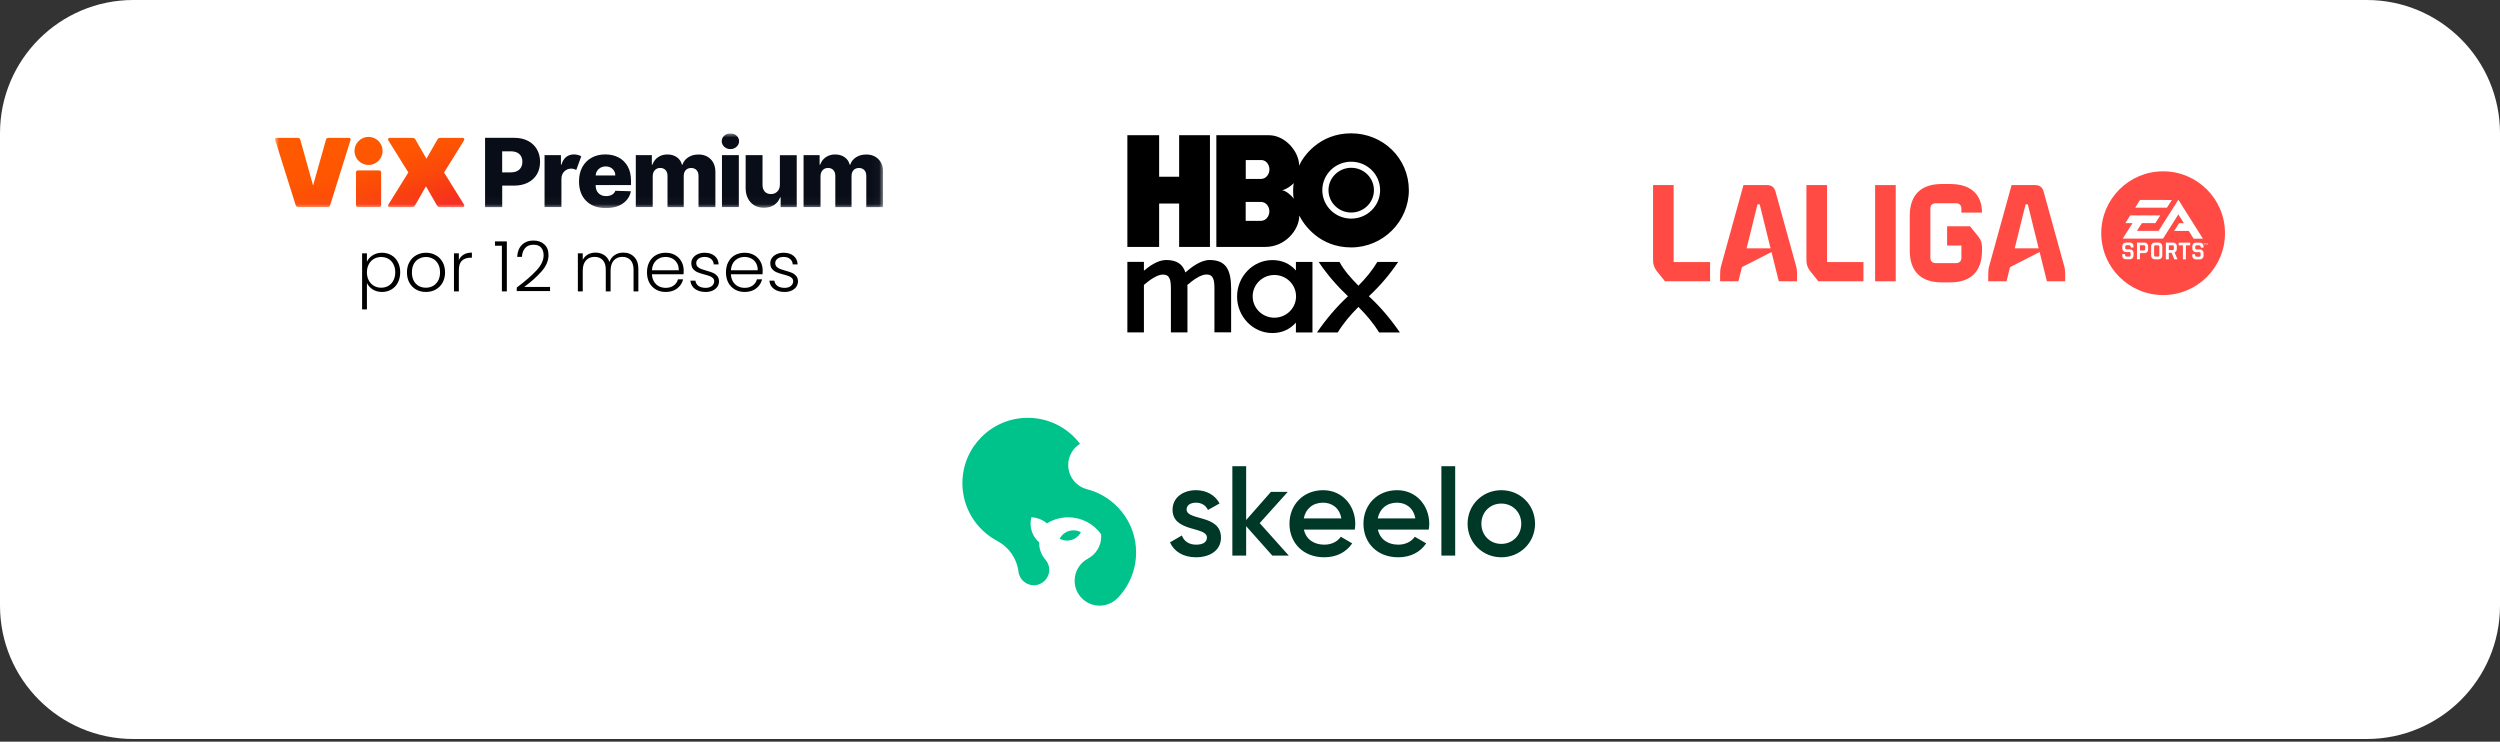<svg xmlns="http://www.w3.org/2000/svg" width="300" height="89" viewBox="0 0 300 89" fill="none"><rect x="0" y="0" width="300" height="89" fill="#333333" stroke="none"/><path d="M0 16C0 7.163 7.163 0 16 0H284C292.837 0 300 7.163 300 16V72.679C300 81.516 292.837 88.679 284 88.679H16C7.163 88.679 0 81.516 0 72.679V16Z" fill="white"></path><g clip-path="url(#clip0_2688_2618)"><mask id="mask0_2688_2618" style="mask-type:luminance" maskUnits="userSpaceOnUse" x="33" y="15" width="73" height="10"><path d="M105.974 15.997H33V24.969H105.974V15.997Z" fill="white"></path></mask><g mask="url(#mask0_2688_2618)"><path d="M58.208 24.851V16.539H61.711C62.345 16.539 62.897 16.662 63.357 16.904C63.818 17.145 64.178 17.482 64.429 17.915C64.68 18.348 64.808 18.849 64.808 19.419C64.808 19.989 64.68 20.494 64.424 20.923C64.169 21.351 63.804 21.684 63.334 21.921C62.865 22.158 62.304 22.276 61.656 22.276H60.265V24.855H58.213L58.208 24.851ZM60.26 20.686H61.273C61.734 20.686 62.085 20.572 62.327 20.34C62.568 20.107 62.687 19.802 62.687 19.415C62.687 19.027 62.568 18.722 62.327 18.494C62.085 18.266 61.734 18.157 61.273 18.157H60.26V20.686Z" fill="#090D18"></path><path d="M65.346 24.851V18.617H67.312V19.752H67.38C67.494 19.341 67.686 19.036 67.946 18.831C68.21 18.631 68.511 18.53 68.862 18.53C69.031 18.53 69.191 18.553 69.341 18.59C69.492 18.631 69.629 18.685 69.752 18.758L69.154 20.39C69.068 20.349 68.972 20.312 68.871 20.28C68.771 20.248 68.657 20.235 68.539 20.235C68.219 20.235 67.946 20.349 67.718 20.572C67.49 20.795 67.371 21.096 67.371 21.465V24.851H65.346Z" fill="#090D18"></path><path d="M72.702 24.969C71.704 24.969 70.915 24.682 70.344 24.112C69.77 23.543 69.482 22.759 69.482 21.757C69.482 21.114 69.61 20.549 69.87 20.066C70.13 19.583 70.495 19.205 70.969 18.936C71.444 18.667 72 18.53 72.639 18.53C73.241 18.53 73.774 18.653 74.239 18.899C74.705 19.146 75.065 19.506 75.329 19.975C75.594 20.449 75.722 21.027 75.722 21.711V22.208H71.48V22.262C71.48 22.645 71.594 22.95 71.818 23.183C72.041 23.415 72.351 23.534 72.739 23.534C73.003 23.534 73.236 23.479 73.432 23.37C73.628 23.26 73.765 23.101 73.843 22.896L75.704 22.95C75.59 23.561 75.266 24.053 74.741 24.418C74.217 24.787 73.537 24.969 72.702 24.969ZM71.48 21.059H73.838C73.838 20.74 73.724 20.476 73.51 20.276C73.295 20.071 73.017 19.97 72.684 19.97C72.351 19.97 72.064 20.075 71.84 20.285C71.617 20.494 71.494 20.754 71.48 21.064V21.059Z" fill="#090D18"></path><path d="M76.296 24.851V18.617H78.221V19.761H78.29C78.422 19.383 78.645 19.082 78.965 18.863C79.279 18.644 79.658 18.535 80.091 18.535C80.524 18.535 80.912 18.644 81.227 18.868C81.541 19.091 81.742 19.387 81.829 19.761H81.897C82.016 19.392 82.248 19.095 82.595 18.872C82.942 18.649 83.347 18.54 83.817 18.54C84.419 18.54 84.907 18.726 85.281 19.105C85.655 19.478 85.847 19.998 85.847 20.658V24.855H83.822V21.114C83.822 20.804 83.74 20.567 83.576 20.403C83.411 20.239 83.202 20.157 82.942 20.157C82.663 20.157 82.445 20.248 82.285 20.421C82.125 20.599 82.048 20.836 82.048 21.132V24.855H80.1V21.091C80.1 20.8 80.018 20.572 79.858 20.403C79.699 20.235 79.489 20.153 79.225 20.153C78.96 20.153 78.746 20.244 78.577 20.426C78.408 20.608 78.326 20.854 78.326 21.164V24.851H76.301H76.296Z" fill="#090D18"></path><path d="M87.648 17.892C87.366 17.892 87.12 17.801 86.914 17.614C86.709 17.428 86.609 17.204 86.609 16.945C86.609 16.685 86.709 16.457 86.914 16.275C87.12 16.093 87.361 15.997 87.648 15.997C87.936 15.997 88.182 16.088 88.383 16.275C88.584 16.457 88.688 16.68 88.688 16.945C88.688 17.209 88.588 17.432 88.383 17.614C88.182 17.801 87.936 17.892 87.648 17.892ZM86.636 24.851V18.617H88.661V24.851H86.636Z" fill="#090D18"></path><path d="M93.587 22.162V18.622H95.607V24.855H93.678V23.693H93.61C93.468 24.076 93.231 24.377 92.889 24.6C92.552 24.823 92.141 24.933 91.667 24.933C91.229 24.933 90.85 24.837 90.522 24.641C90.194 24.445 89.938 24.172 89.756 23.821C89.573 23.47 89.482 23.06 89.478 22.59V18.617H91.503V22.199C91.503 22.536 91.598 22.805 91.776 22.996C91.954 23.192 92.2 23.288 92.51 23.288C92.821 23.288 93.067 23.192 93.272 22.991C93.482 22.796 93.582 22.517 93.582 22.153L93.587 22.162Z" fill="#090D18"></path><path d="M96.428 24.851V18.617H98.353V19.761H98.421C98.554 19.383 98.777 19.082 99.096 18.863C99.411 18.644 99.79 18.535 100.223 18.535C100.656 18.535 101.044 18.644 101.359 18.868C101.673 19.091 101.874 19.387 101.961 19.761H102.029C102.148 19.392 102.38 19.095 102.727 18.872C103.073 18.649 103.479 18.54 103.949 18.54C104.551 18.54 105.039 18.726 105.413 19.105C105.787 19.483 105.979 19.998 105.979 20.658V24.855H103.954V21.114C103.954 20.804 103.872 20.567 103.707 20.403C103.543 20.239 103.333 20.157 103.078 20.157C102.8 20.157 102.581 20.248 102.421 20.421C102.262 20.599 102.184 20.836 102.184 21.132V24.855H100.237V21.091C100.237 20.8 100.154 20.572 99.995 20.403C99.835 20.235 99.625 20.153 99.361 20.153C99.096 20.153 98.882 20.244 98.713 20.426C98.544 20.608 98.462 20.854 98.462 21.164V24.851H96.437H96.428Z" fill="#090D18"></path><path d="M45.734 24.614C45.734 24.755 45.638 24.851 45.497 24.851H42.956C42.815 24.851 42.719 24.755 42.719 24.614V20.686C42.719 20.545 42.815 20.449 42.956 20.449H45.497C45.638 20.449 45.734 20.545 45.734 20.686V24.614ZM42.537 18.111C42.537 17.186 43.298 16.425 44.224 16.425C45.15 16.425 45.912 17.186 45.912 18.111C45.912 19.036 45.15 19.797 44.224 19.797C43.298 19.797 42.537 19.036 42.537 18.111Z" fill="url(#paint0_linear_2688_2618)"></path><path d="M35.741 16.544C35.896 16.544 36.001 16.626 36.037 16.767L37.57 22.262L39.116 16.767C39.152 16.626 39.257 16.544 39.412 16.544H41.907C42.026 16.544 42.108 16.662 42.076 16.767L39.618 24.623C39.568 24.778 39.463 24.846 39.307 24.846H35.791C35.636 24.846 35.531 24.773 35.481 24.623L33.009 16.767C32.972 16.662 33.059 16.544 33.178 16.544H35.745H35.741Z" fill="url(#paint1_linear_2688_2618)"></path><path d="M46.601 24.555L49 20.695L46.601 16.84C46.519 16.699 46.587 16.544 46.756 16.544H49.474C49.666 16.544 49.77 16.603 49.852 16.744L51.171 19.045L52.489 16.744C52.571 16.603 52.68 16.544 52.867 16.544H55.531C55.7 16.544 55.768 16.699 55.686 16.84L53.287 20.7L55.686 24.559C55.768 24.7 55.7 24.855 55.531 24.855H52.812C52.621 24.855 52.516 24.796 52.434 24.655L51.116 22.354L49.798 24.655C49.716 24.796 49.606 24.855 49.419 24.855H46.756C46.587 24.855 46.519 24.7 46.601 24.559V24.555Z" fill="url(#paint2_linear_2688_2618)"></path></g></g><path d="M44.03 31.402C44.175 31.095 44.404 30.841 44.717 30.64C45.035 30.433 45.412 30.33 45.847 30.33C46.261 30.33 46.632 30.427 46.961 30.623C47.296 30.813 47.556 31.086 47.74 31.444C47.93 31.795 48.025 32.206 48.025 32.675C48.025 33.143 47.93 33.557 47.74 33.914C47.556 34.271 47.296 34.547 46.961 34.743C46.632 34.938 46.261 35.036 45.847 35.036C45.417 35.036 45.044 34.935 44.725 34.734C44.407 34.528 44.175 34.271 44.03 33.964V37.13H43.452V30.397H44.03V31.402ZM47.43 32.675C47.43 32.295 47.355 31.968 47.204 31.695C47.059 31.416 46.858 31.203 46.601 31.058C46.344 30.913 46.054 30.841 45.73 30.841C45.417 30.841 45.13 30.916 44.868 31.067C44.611 31.217 44.407 31.432 44.256 31.712C44.106 31.991 44.03 32.314 44.03 32.683C44.03 33.051 44.106 33.375 44.256 33.654C44.407 33.933 44.611 34.148 44.868 34.299C45.13 34.45 45.417 34.525 45.73 34.525C46.054 34.525 46.344 34.453 46.601 34.307C46.858 34.157 47.059 33.942 47.204 33.663C47.355 33.378 47.43 33.048 47.43 32.675ZM51.105 35.036C50.675 35.036 50.287 34.941 49.941 34.751C49.6 34.556 49.329 34.282 49.128 33.931C48.933 33.573 48.835 33.157 48.835 32.683C48.835 32.208 48.936 31.795 49.137 31.444C49.338 31.086 49.611 30.813 49.957 30.623C50.303 30.427 50.691 30.33 51.121 30.33C51.551 30.33 51.939 30.427 52.285 30.623C52.637 30.813 52.911 31.086 53.106 31.444C53.307 31.795 53.407 32.208 53.407 32.683C53.407 33.152 53.307 33.565 53.106 33.922C52.905 34.279 52.629 34.556 52.277 34.751C51.925 34.941 51.535 35.036 51.105 35.036ZM51.105 34.525C51.406 34.525 51.685 34.458 51.942 34.324C52.199 34.185 52.405 33.978 52.562 33.705C52.724 33.425 52.805 33.085 52.805 32.683C52.805 32.281 52.727 31.943 52.57 31.67C52.414 31.39 52.207 31.184 51.95 31.05C51.694 30.91 51.414 30.841 51.113 30.841C50.812 30.841 50.532 30.91 50.276 31.05C50.019 31.184 49.812 31.39 49.656 31.67C49.505 31.943 49.43 32.281 49.43 32.683C49.43 33.085 49.505 33.425 49.656 33.705C49.812 33.978 50.016 34.185 50.267 34.324C50.524 34.458 50.803 34.525 51.105 34.525ZM55.062 31.209C55.191 30.924 55.386 30.704 55.648 30.547C55.916 30.391 56.243 30.313 56.628 30.313V30.924H56.469C56.045 30.924 55.704 31.039 55.447 31.268C55.191 31.497 55.062 31.879 55.062 32.415V34.969H54.476V30.397H55.062V31.209ZM59.398 29.492V28.965H60.821V34.969H60.227V29.492H59.398ZM62.01 34.508C63.038 33.738 63.83 33.048 64.389 32.44C64.953 31.826 65.234 31.226 65.234 30.64C65.234 30.254 65.137 29.947 64.941 29.718C64.751 29.484 64.439 29.367 64.003 29.367C63.579 29.367 63.25 29.501 63.015 29.769C62.786 30.031 62.658 30.383 62.63 30.824H62.061C62.094 30.204 62.284 29.724 62.63 29.384C62.982 29.037 63.44 28.864 64.003 28.864C64.545 28.864 64.983 29.018 65.318 29.325C65.653 29.626 65.821 30.056 65.821 30.614C65.821 31.29 65.539 31.946 64.975 32.582C64.416 33.213 63.727 33.83 62.906 34.433H66.005V34.927H62.01V34.508ZM74.787 30.313C75.323 30.313 75.758 30.483 76.093 30.824C76.433 31.159 76.604 31.647 76.604 32.289V34.969H76.026V32.356C76.026 31.859 75.906 31.48 75.666 31.217C75.426 30.955 75.099 30.824 74.686 30.824C74.256 30.824 73.913 30.966 73.656 31.251C73.399 31.536 73.271 31.949 73.271 32.49V34.969H72.693V32.356C72.693 31.859 72.573 31.48 72.333 31.217C72.093 30.955 71.763 30.824 71.345 30.824C70.915 30.824 70.572 30.966 70.315 31.251C70.058 31.536 69.93 31.949 69.93 32.49V34.969H69.343V30.397H69.93V31.184C70.075 30.899 70.281 30.684 70.549 30.539C70.817 30.388 71.116 30.313 71.445 30.313C71.842 30.313 72.188 30.408 72.484 30.598C72.785 30.788 73.003 31.067 73.137 31.435C73.26 31.072 73.469 30.796 73.765 30.606C74.066 30.411 74.407 30.313 74.787 30.313ZM82.042 32.448C82.042 32.649 82.037 32.803 82.026 32.909H78.232C78.249 33.255 78.333 33.551 78.483 33.797C78.634 34.042 78.832 34.229 79.078 34.358C79.324 34.48 79.592 34.542 79.882 34.542C80.261 34.542 80.58 34.45 80.837 34.266C81.099 34.081 81.272 33.833 81.356 33.52H81.975C81.864 33.967 81.624 34.333 81.255 34.617C80.892 34.896 80.435 35.036 79.882 35.036C79.452 35.036 79.067 34.941 78.726 34.751C78.386 34.556 78.118 34.282 77.922 33.931C77.733 33.573 77.638 33.157 77.638 32.683C77.638 32.208 77.733 31.792 77.922 31.435C78.112 31.078 78.377 30.804 78.718 30.614C79.058 30.425 79.446 30.33 79.882 30.33C80.317 30.33 80.697 30.425 81.021 30.614C81.35 30.804 81.601 31.061 81.774 31.385C81.953 31.703 82.042 32.058 82.042 32.448ZM81.448 32.432C81.453 32.091 81.384 31.801 81.239 31.561C81.099 31.321 80.906 31.139 80.661 31.016C80.415 30.894 80.147 30.832 79.857 30.832C79.421 30.832 79.05 30.972 78.743 31.251C78.436 31.53 78.266 31.924 78.232 32.432H81.448ZM84.689 35.036C84.164 35.036 83.735 34.916 83.4 34.676C83.07 34.43 82.886 34.098 82.847 33.679H83.45C83.478 33.936 83.598 34.145 83.81 34.307C84.028 34.464 84.318 34.542 84.681 34.542C84.999 34.542 85.248 34.467 85.426 34.316C85.61 34.165 85.703 33.978 85.703 33.755C85.703 33.598 85.652 33.47 85.552 33.37C85.451 33.269 85.323 33.191 85.166 33.135C85.016 33.074 84.809 33.01 84.547 32.943C84.206 32.853 83.93 32.764 83.718 32.675C83.506 32.585 83.324 32.454 83.174 32.281C83.028 32.102 82.956 31.865 82.956 31.569C82.956 31.346 83.023 31.139 83.157 30.949C83.291 30.76 83.481 30.609 83.726 30.497C83.972 30.386 84.251 30.33 84.564 30.33C85.055 30.33 85.451 30.455 85.753 30.707C86.054 30.952 86.216 31.293 86.238 31.728H85.652C85.635 31.46 85.529 31.245 85.334 31.083C85.144 30.916 84.882 30.832 84.547 30.832C84.251 30.832 84.011 30.902 83.827 31.041C83.642 31.181 83.55 31.354 83.55 31.561C83.55 31.739 83.603 31.887 83.709 32.005C83.821 32.116 83.958 32.206 84.12 32.273C84.282 32.334 84.499 32.404 84.773 32.482C85.102 32.571 85.365 32.658 85.56 32.742C85.755 32.825 85.923 32.948 86.063 33.11C86.202 33.272 86.275 33.487 86.28 33.755C86.28 34 86.213 34.221 86.079 34.416C85.945 34.606 85.758 34.757 85.518 34.868C85.278 34.98 85.002 35.036 84.689 35.036ZM91.52 32.448C91.52 32.649 91.515 32.803 91.504 32.909H87.71C87.727 33.255 87.811 33.551 87.962 33.797C88.112 34.042 88.31 34.229 88.556 34.358C88.802 34.48 89.07 34.542 89.36 34.542C89.74 34.542 90.058 34.45 90.315 34.266C90.577 34.081 90.75 33.833 90.834 33.52H91.454C91.342 33.967 91.102 34.333 90.733 34.617C90.371 34.896 89.913 35.036 89.36 35.036C88.93 35.036 88.545 34.941 88.204 34.751C87.864 34.556 87.596 34.282 87.4 33.931C87.211 33.573 87.116 33.157 87.116 32.683C87.116 32.208 87.211 31.792 87.4 31.435C87.59 31.078 87.855 30.804 88.196 30.614C88.537 30.425 88.924 30.33 89.36 30.33C89.795 30.33 90.175 30.425 90.499 30.614C90.828 30.804 91.079 31.061 91.252 31.385C91.431 31.703 91.52 32.058 91.52 32.448ZM90.926 32.432C90.931 32.091 90.862 31.801 90.717 31.561C90.577 31.321 90.384 31.139 90.139 31.016C89.893 30.894 89.625 30.832 89.335 30.832C88.899 30.832 88.528 30.972 88.221 31.251C87.914 31.53 87.744 31.924 87.71 32.432H90.926ZM94.167 35.036C93.642 35.036 93.213 34.916 92.878 34.676C92.548 34.43 92.364 34.098 92.325 33.679H92.928C92.956 33.936 93.076 34.145 93.288 34.307C93.506 34.464 93.796 34.542 94.159 34.542C94.477 34.542 94.726 34.467 94.904 34.316C95.088 34.165 95.181 33.978 95.181 33.755C95.181 33.598 95.13 33.47 95.03 33.37C94.929 33.269 94.801 33.191 94.645 33.135C94.494 33.074 94.287 33.01 94.025 32.943C93.684 32.853 93.408 32.764 93.196 32.675C92.984 32.585 92.802 32.454 92.652 32.281C92.507 32.102 92.434 31.865 92.434 31.569C92.434 31.346 92.501 31.139 92.635 30.949C92.769 30.76 92.959 30.609 93.204 30.497C93.45 30.386 93.729 30.33 94.042 30.33C94.533 30.33 94.929 30.455 95.231 30.707C95.532 30.952 95.694 31.293 95.716 31.728H95.13C95.114 31.46 95.007 31.245 94.812 31.083C94.622 30.916 94.36 30.832 94.025 30.832C93.729 30.832 93.489 30.902 93.305 31.041C93.121 31.181 93.028 31.354 93.028 31.561C93.028 31.739 93.082 31.887 93.188 32.005C93.299 32.116 93.436 32.206 93.598 32.273C93.76 32.334 93.978 32.404 94.251 32.482C94.58 32.571 94.843 32.658 95.038 32.742C95.234 32.825 95.401 32.948 95.541 33.11C95.68 33.272 95.753 33.487 95.758 33.755C95.758 34 95.691 34.221 95.557 34.416C95.423 34.606 95.236 34.757 94.996 34.868C94.756 34.98 94.48 35.036 94.167 35.036Z" fill="black"></path><g clip-path="url(#clip1_2688_2618)"><path d="M141.497 16.226V21.212H139.096V16.226H135.284V29.629H139.096V24.426H141.497V29.629H145.194V16.226H141.497ZM162.145 20.135C160.645 20.135 159.419 21.334 159.419 22.819C159.419 24.304 160.636 25.503 162.145 25.503C163.654 25.503 164.872 24.304 164.872 22.819C164.872 21.334 163.654 20.135 162.145 20.135ZM162.136 16C158.324 16 156.383 18.754 155.898 19.874C155.898 18.198 154.23 16.226 152.271 16.226H145.962V29.629H151.847C154.221 29.629 155.907 27.605 155.915 25.868C156.454 26.962 158.333 29.69 162.145 29.69C165.957 29.69 169.063 26.571 169.063 22.81C169.055 18.98 165.957 16 162.136 16ZM151.353 26.502H149.483V24.235H151.353C151.9 24.235 152.324 24.765 152.324 25.364C152.324 25.963 151.892 26.493 151.353 26.493V26.502ZM151.362 21.473H149.491V19.205H151.362C151.909 19.205 152.333 19.735 152.333 20.334C152.333 20.934 151.9 21.464 151.362 21.464V21.473ZM153.851 22.819C154.283 22.767 154.998 22.28 155.245 21.976C155.157 22.358 155.148 23.462 155.245 23.844C154.954 23.41 154.274 22.871 153.842 22.819H153.851ZM162.145 26.233C160.23 26.233 158.677 24.704 158.677 22.819C158.677 20.934 160.23 19.405 162.145 19.405C164.06 19.405 165.613 20.934 165.613 22.819C165.613 24.704 164.06 26.233 162.145 26.233ZM162.145 20.135C160.645 20.135 159.419 21.334 159.419 22.819C159.419 24.304 160.636 25.503 162.145 25.503C163.654 25.503 164.872 24.304 164.872 22.819C164.872 21.334 163.654 20.135 162.145 20.135ZM162.145 20.135C160.645 20.135 159.419 21.334 159.419 22.819C159.419 24.304 160.636 25.503 162.145 25.503C163.654 25.503 164.872 24.304 164.872 22.819C164.872 21.334 163.654 20.135 162.145 20.135Z" fill="black"></path><path d="M147.735 39.896V34.649C147.735 32.33 147.091 31.201 145.15 31.201C144.056 31.201 142.891 32.122 142.247 32.695C141.929 31.696 141.214 31.201 139.926 31.201C138.946 31.201 137.923 31.93 137.27 32.486V31.427H135.284V39.887H137.27V34.189C137.914 33.633 138.849 32.947 139.547 32.947C140.376 32.947 140.508 33.581 140.508 34.641V39.887H142.494V34.641C142.494 34.493 142.494 34.337 142.476 34.198C143.12 33.642 144.064 32.938 144.77 32.938C145.6 32.938 145.732 33.572 145.732 34.632V39.879H147.735V39.896Z" fill="black"></path><path d="M164.263 35.553C165.578 34.329 166.76 32.956 167.775 31.436H165.278C164.66 32.47 163.919 33.356 163.01 34.285C162.101 33.356 161.298 32.47 160.742 31.436H158.245C159.26 32.947 160.451 34.32 161.757 35.553C160.363 36.839 159.136 38.298 158.033 39.897H160.53C161.21 38.776 162.031 37.812 163.01 36.83C163.981 37.812 164.81 38.776 165.49 39.897H167.987C166.884 38.29 165.657 36.83 164.263 35.553Z" fill="black"></path><path d="M152.924 38.124C151.485 38.124 150.32 36.977 150.32 35.562C150.32 34.146 151.485 32.999 152.924 32.999C154.362 32.999 155.527 34.146 155.527 35.562C155.527 36.977 154.362 38.124 152.924 38.124ZM155.509 31.435V32.46C154.759 31.601 153.788 31.21 152.676 31.21C150.365 31.21 148.45 33.164 148.45 35.588C148.45 38.011 150.365 39.965 152.676 39.965C153.788 39.965 154.75 39.566 155.509 38.715V39.896H157.495V31.435H155.509Z" fill="black"></path></g><g clip-path="url(#clip2_2688_2618)"><path d="M198.365 31.233V22.211H200.838V31.447H205.209V33.755H199.799L198.826 32.551C198.496 32.123 198.365 31.727 198.365 31.232" fill="#FF4B44"></path><path d="M206.544 31.875L209.216 22.211H212.053C212.581 22.211 212.911 22.459 213.059 22.986L215.516 31.875C215.631 32.271 215.648 32.535 215.648 33.046V33.755H213.455L212.581 30.242L209.035 32.056L208.607 33.755H206.413V33.046C206.413 32.535 206.43 32.271 206.545 31.875M212.465 29.797L211.162 24.52H210.898L209.595 29.797H212.464H212.465Z" fill="#FF4B44"></path><path d="M216.77 31.233V22.211H219.244V31.447H223.614V33.755H218.205L217.231 32.551C216.901 32.123 216.77 31.727 216.77 31.232" fill="#FF4B44"></path><path d="M227.489 22.211H225.015V33.756H227.489V22.211Z" fill="#FF4B44"></path><path d="M229.171 30.091V25.876C229.171 23.419 230.507 22.083 232.965 22.083H234.047C236.472 22.083 237.841 23.32 237.841 25.513H235.367V25.052C235.367 24.623 235.136 24.392 234.707 24.392H232.305C231.876 24.392 231.645 24.623 231.645 25.052V30.916C231.645 31.344 231.876 31.576 232.305 31.576H234.707C235.136 31.576 235.367 31.344 235.367 30.916V29.465H233.652V27.155H236.406L237.379 28.359C237.709 28.771 237.841 29.15 237.841 29.678V30.091C237.841 32.548 236.505 33.884 234.047 33.884H232.965C230.507 33.884 229.171 32.548 229.171 30.091Z" fill="#FF4B44"></path><path d="M238.718 31.875L241.39 22.211H244.226C244.754 22.211 245.084 22.458 245.232 22.985L247.689 31.874C247.805 32.27 247.821 32.534 247.821 33.045V33.754H245.628L244.753 30.241L241.208 32.056L240.779 33.754H238.586V33.045C238.586 32.534 238.602 32.27 238.718 31.874M244.638 29.797L243.335 24.52H243.071L241.768 29.797H244.638H244.638Z" fill="#FF4B44"></path><path d="M260.724 29.438H260.26L260.259 30.011H260.723C260.764 30.011 260.799 29.997 260.824 29.967C260.85 29.937 260.862 29.897 260.863 29.85V29.603C260.863 29.555 260.851 29.516 260.825 29.485C260.799 29.454 260.766 29.439 260.724 29.439" fill="#FF4B44"></path><path d="M258.977 29.436H258.637C258.593 29.436 258.559 29.45 258.532 29.482C258.507 29.513 258.494 29.552 258.494 29.6L258.493 30.628C258.493 30.674 258.505 30.713 258.531 30.745C258.557 30.777 258.592 30.793 258.635 30.794H258.975C259.017 30.794 259.051 30.777 259.077 30.745C259.105 30.714 259.118 30.675 259.118 30.629L259.12 29.601C259.12 29.553 259.106 29.514 259.079 29.483C259.052 29.451 259.018 29.436 258.977 29.436" fill="#FF4B44"></path><path d="M257.277 29.433H256.793L256.792 30.054H257.276C257.317 30.055 257.352 30.039 257.378 30.008C257.405 29.977 257.419 29.938 257.419 29.89V29.597C257.419 29.548 257.406 29.51 257.379 29.479C257.353 29.448 257.318 29.433 257.277 29.433Z" fill="#FF4B44"></path><path d="M259.586 20.559C255.486 20.553 252.157 23.872 252.15 27.972C252.145 32.073 255.464 35.401 259.564 35.408C263.664 35.414 266.993 32.095 266.999 27.994C267.005 23.894 263.686 20.565 259.586 20.559ZM256.806 23.991L260.623 23.997L260.036 24.922L256.221 24.918L256.806 23.991ZM256.022 30.685C256.022 30.804 255.981 30.905 255.899 30.987C255.816 31.071 255.715 31.112 255.598 31.112H255.094C254.975 31.111 254.875 31.071 254.795 30.991C254.715 30.911 254.676 30.812 254.676 30.691V30.492H254.986L255.031 30.676C255.051 30.752 255.104 30.792 255.189 30.792H255.53C255.572 30.792 255.607 30.777 255.634 30.745C255.66 30.714 255.672 30.674 255.672 30.628V30.409C255.672 30.301 255.625 30.246 255.531 30.246H255.104C254.987 30.246 254.885 30.205 254.801 30.121C254.719 30.037 254.678 29.936 254.678 29.818V29.529C254.678 29.413 254.72 29.313 254.802 29.231C254.886 29.148 254.988 29.106 255.104 29.106H255.601C255.718 29.107 255.817 29.148 255.899 29.227C255.979 29.308 256.019 29.406 256.018 29.526V29.706H255.71L255.665 29.542C255.64 29.465 255.587 29.426 255.508 29.426H255.172C255.129 29.426 255.094 29.441 255.069 29.473C255.041 29.504 255.029 29.544 255.029 29.592V29.76C255.029 29.866 255.076 29.919 255.172 29.919H255.6C255.715 29.919 255.816 29.962 255.899 30.046C255.983 30.13 256.024 30.231 256.024 30.346V30.686L256.022 30.685ZM257.773 29.954C257.773 30.072 257.731 30.172 257.649 30.254C257.564 30.337 257.462 30.379 257.345 30.379H256.792L256.792 31.114H256.437L256.44 29.108L257.347 29.109C257.464 29.109 257.566 29.151 257.65 29.235C257.733 29.316 257.774 29.417 257.774 29.532V29.954H257.773ZM259.471 30.687C259.471 30.809 259.431 30.91 259.346 30.992C259.262 31.075 259.163 31.117 259.044 31.117H258.565C258.445 31.116 258.344 31.074 258.261 30.991C258.178 30.908 258.136 30.807 258.137 30.686L258.138 29.533C258.138 29.418 258.181 29.317 258.264 29.236C258.347 29.152 258.449 29.111 258.568 29.111H259.047C259.167 29.112 259.265 29.154 259.349 29.236C259.434 29.317 259.474 29.418 259.474 29.535L259.473 30.688L259.471 30.687ZM259.562 28.635L254.729 28.629L255.908 26.774L255.045 26.772L255.633 25.845L259.228 25.85L258.639 26.777L257.028 26.775L256.431 27.703L259.026 27.707L261.404 23.965L264.35 28.641L263.235 28.64L262.65 27.712L260.905 27.709L261.493 26.78H262.065L261.401 25.725L259.563 28.635H259.562ZM260.92 31.12L260.595 30.334H260.259L260.257 31.119H259.902L259.905 29.113L260.792 29.114C260.91 29.114 261.011 29.156 261.094 29.239C261.177 29.322 261.218 29.423 261.218 29.537V29.887C261.218 29.978 261.192 30.061 261.142 30.134C261.09 30.206 261.024 30.258 260.947 30.291L261.298 31.121H260.92V31.12ZM262.821 29.441H262.307L262.304 31.122H261.949L261.951 29.441H261.441V29.116L262.82 29.118V29.442L262.821 29.441ZM264.426 30.698C264.426 30.817 264.385 30.918 264.302 31C264.219 31.084 264.118 31.125 263.999 31.125H263.497C263.377 31.124 263.279 31.084 263.197 31.004C263.117 30.924 263.077 30.825 263.077 30.704V30.505H263.386L263.432 30.689C263.454 30.765 263.505 30.805 263.591 30.805H263.931C263.974 30.805 264.01 30.79 264.035 30.758C264.06 30.727 264.073 30.686 264.073 30.641V30.422C264.073 30.314 264.027 30.259 263.932 30.259H263.504C263.386 30.259 263.285 30.217 263.203 30.133C263.121 30.049 263.078 29.949 263.079 29.831V29.541C263.079 29.425 263.122 29.325 263.205 29.243C263.286 29.159 263.389 29.119 263.507 29.119H264.002C264.121 29.119 264.219 29.16 264.301 29.239C264.381 29.32 264.422 29.418 264.422 29.539V29.718H264.113L264.067 29.555C264.043 29.477 263.99 29.439 263.911 29.439H263.575C263.532 29.439 263.496 29.454 263.47 29.486C263.444 29.517 263.431 29.556 263.431 29.604V29.773C263.431 29.878 263.479 29.931 263.573 29.931H264C264.116 29.932 264.216 29.974 264.299 30.059C264.385 30.144 264.426 30.244 264.426 30.36V30.699V30.698ZM264.645 29.22H264.57V29.38H264.532V29.219H264.457V29.185H264.646V29.219L264.645 29.22ZM264.87 29.381V29.26C264.87 29.255 264.87 29.249 264.872 29.239C264.868 29.247 264.868 29.254 264.863 29.26L264.801 29.355H264.795L264.732 29.258C264.729 29.253 264.724 29.245 264.721 29.239C264.721 29.247 264.724 29.253 264.724 29.26V29.38H264.692V29.186H264.724L264.8 29.303L264.877 29.186H264.907V29.38H264.871L264.87 29.381Z" fill="#FF4B44"></path></g><g clip-path="url(#clip3_2688_2618)"><path fill-rule="evenodd" clip-rule="evenodd" d="M123.335 50.139C123.606 50.139 123.874 50.153 124.137 50.18C126.364 50.405 128.315 51.56 129.596 53.25L129.601 53.257C128.751 53.785 128.186 54.727 128.186 55.8C128.186 57.196 129.142 58.369 130.436 58.701L130.434 58.705C133.825 59.572 136.332 62.643 136.332 66.3C136.332 67.831 135.892 69.259 135.133 70.466C134.837 70.936 134.492 71.373 134.106 71.769L134.105 71.769C133.561 72.33 132.798 72.678 131.954 72.678C130.298 72.678 128.956 71.338 128.956 69.684C128.956 68.537 129.601 67.54 130.55 67.037L130.549 67.035C131.498 66.533 132.144 65.536 132.144 64.388C132.144 64.292 132.139 64.197 132.131 64.104C131.251 62.878 129.812 62.079 128.186 62.079C127.247 62.079 126.371 62.345 125.629 62.806L125.595 62.777C125.096 62.36 124.46 62.102 123.763 62.08L123.75 62.135C123.698 62.356 123.67 62.586 123.67 62.823C123.67 63.726 124.071 64.536 124.704 65.085C124.703 65.115 124.702 65.145 124.702 65.175C124.702 65.931 124.983 66.622 125.447 67.15L125.445 67.151C125.734 67.477 125.91 67.906 125.91 68.376C125.91 69.398 125.08 70.227 124.057 70.227C123.106 70.227 122.323 69.513 122.216 68.592L122.218 68.592C122.018 66.995 121.039 65.639 119.673 64.916L119.674 64.914C117.184 63.6 115.487 60.987 115.487 57.978C115.487 53.649 119.001 50.139 123.335 50.139ZM128.81 63.639C129.134 63.639 129.439 63.723 129.705 63.869C129.393 64.464 128.772 64.87 128.056 64.87C127.732 64.87 127.427 64.787 127.162 64.641C127.474 64.046 128.094 63.639 128.81 63.639Z" fill="#00C38C"></path><path fill-rule="evenodd" clip-rule="evenodd" d="M142.392 61.134C142.392 60.583 142.914 60.322 143.512 60.322C144.14 60.322 144.677 60.598 144.953 61.195L146.349 60.414C145.812 59.404 144.769 58.822 143.512 58.822C141.948 58.822 140.706 59.725 140.706 61.164C140.706 63.904 144.831 63.139 144.831 64.501C144.831 65.114 144.263 65.359 143.527 65.359C142.684 65.359 142.07 64.945 141.825 64.256L140.399 65.083C140.89 66.185 141.994 66.874 143.527 66.874C145.183 66.874 146.517 66.047 146.517 64.516C146.517 61.685 142.392 62.527 142.392 61.134ZM154.659 66.675L151.163 62.772L154.537 59.021H152.513L149.538 62.404V55.943H147.882V66.675H149.538V63.139L152.681 66.675H154.659ZM156.469 63.552H162.571C162.602 63.338 162.633 63.093 162.633 62.863C162.633 60.659 161.069 58.822 158.784 58.822C156.377 58.822 154.736 60.583 154.736 62.848C154.736 65.144 156.377 66.874 158.907 66.874C160.409 66.874 161.559 66.246 162.265 65.205L160.9 64.409C160.532 64.945 159.842 65.359 158.922 65.359C157.695 65.359 156.729 64.746 156.469 63.552ZM156.453 62.205C156.683 61.057 157.527 60.322 158.769 60.322C159.765 60.322 160.731 60.889 160.961 62.205H156.453ZM165.347 63.552H171.449C171.48 63.338 171.511 63.093 171.511 62.863C171.511 60.659 169.947 58.822 167.662 58.822C165.255 58.822 163.614 60.583 163.614 62.848C163.614 65.144 165.255 66.874 167.785 66.874C169.287 66.874 170.437 66.246 171.143 65.205L169.778 64.409C169.41 64.945 168.72 65.359 167.8 65.359C166.573 65.359 165.607 64.746 165.347 63.552ZM165.331 62.205C165.561 61.057 166.405 60.322 167.647 60.322C168.643 60.322 169.609 60.889 169.839 62.205H165.331ZM172.967 66.675H174.623V55.943H172.967V66.675ZM180.158 66.874C182.412 66.874 184.206 65.114 184.206 62.848C184.206 60.567 182.412 58.822 180.158 58.822C177.92 58.822 176.11 60.567 176.11 62.848C176.11 65.114 177.92 66.874 180.158 66.874ZM180.158 65.267C178.809 65.267 177.766 64.241 177.766 62.848C177.766 61.455 178.809 60.429 180.158 60.429C181.508 60.429 182.55 61.455 182.55 62.848C182.55 64.241 181.508 65.267 180.158 65.267Z" fill="#003828"></path></g><defs><linearGradient id="paint0_linear_2688_2618" x1="39.203" y1="5.516" x2="46.137" y2="26.914" gradientUnits="userSpaceOnUse"><stop offset="0.53" stop-color="#FF5900"></stop><stop offset="0.68" stop-color="#FE5502"></stop><stop offset="0.81" stop-color="#FB490A"></stop><stop offset="0.95" stop-color="#F73617"></stop><stop offset="1" stop-color="#F52D1F"></stop></linearGradient><linearGradient id="paint1_linear_2688_2618" x1="35.244" y1="6.879" x2="40.348" y2="28.781" gradientUnits="userSpaceOnUse"><stop offset="0.53" stop-color="#FF5900"></stop><stop offset="0.68" stop-color="#FE5502"></stop><stop offset="0.81" stop-color="#FB490A"></stop><stop offset="0.95" stop-color="#F73617"></stop><stop offset="1" stop-color="#F52D1F"></stop></linearGradient><linearGradient id="paint2_linear_2688_2618" x1="45.552" y1="3.461" x2="52.482" y2="24.859" gradientUnits="userSpaceOnUse"><stop offset="0.53" stop-color="#FF5900"></stop><stop offset="0.68" stop-color="#FE5502"></stop><stop offset="0.81" stop-color="#FB490A"></stop><stop offset="0.95" stop-color="#F73617"></stop><stop offset="1" stop-color="#F52D1F"></stop></linearGradient><clipPath id="clip0_2688_2618"><rect width="72.974" height="8.972" fill="white" transform="translate(33 15.997)"></rect></clipPath><clipPath id="clip1_2688_2618"><rect width="33.77" height="23.966" fill="white" transform="translate(135.284 16)"></rect></clipPath><clipPath id="clip2_2688_2618"><rect width="68.635" height="14.848" fill="white" transform="translate(198.365 20.559)"></rect></clipPath><clipPath id="clip3_2688_2618"><rect width="69.026" height="22.539" fill="white" transform="translate(115.488 50.139)"></rect></clipPath></defs></svg>